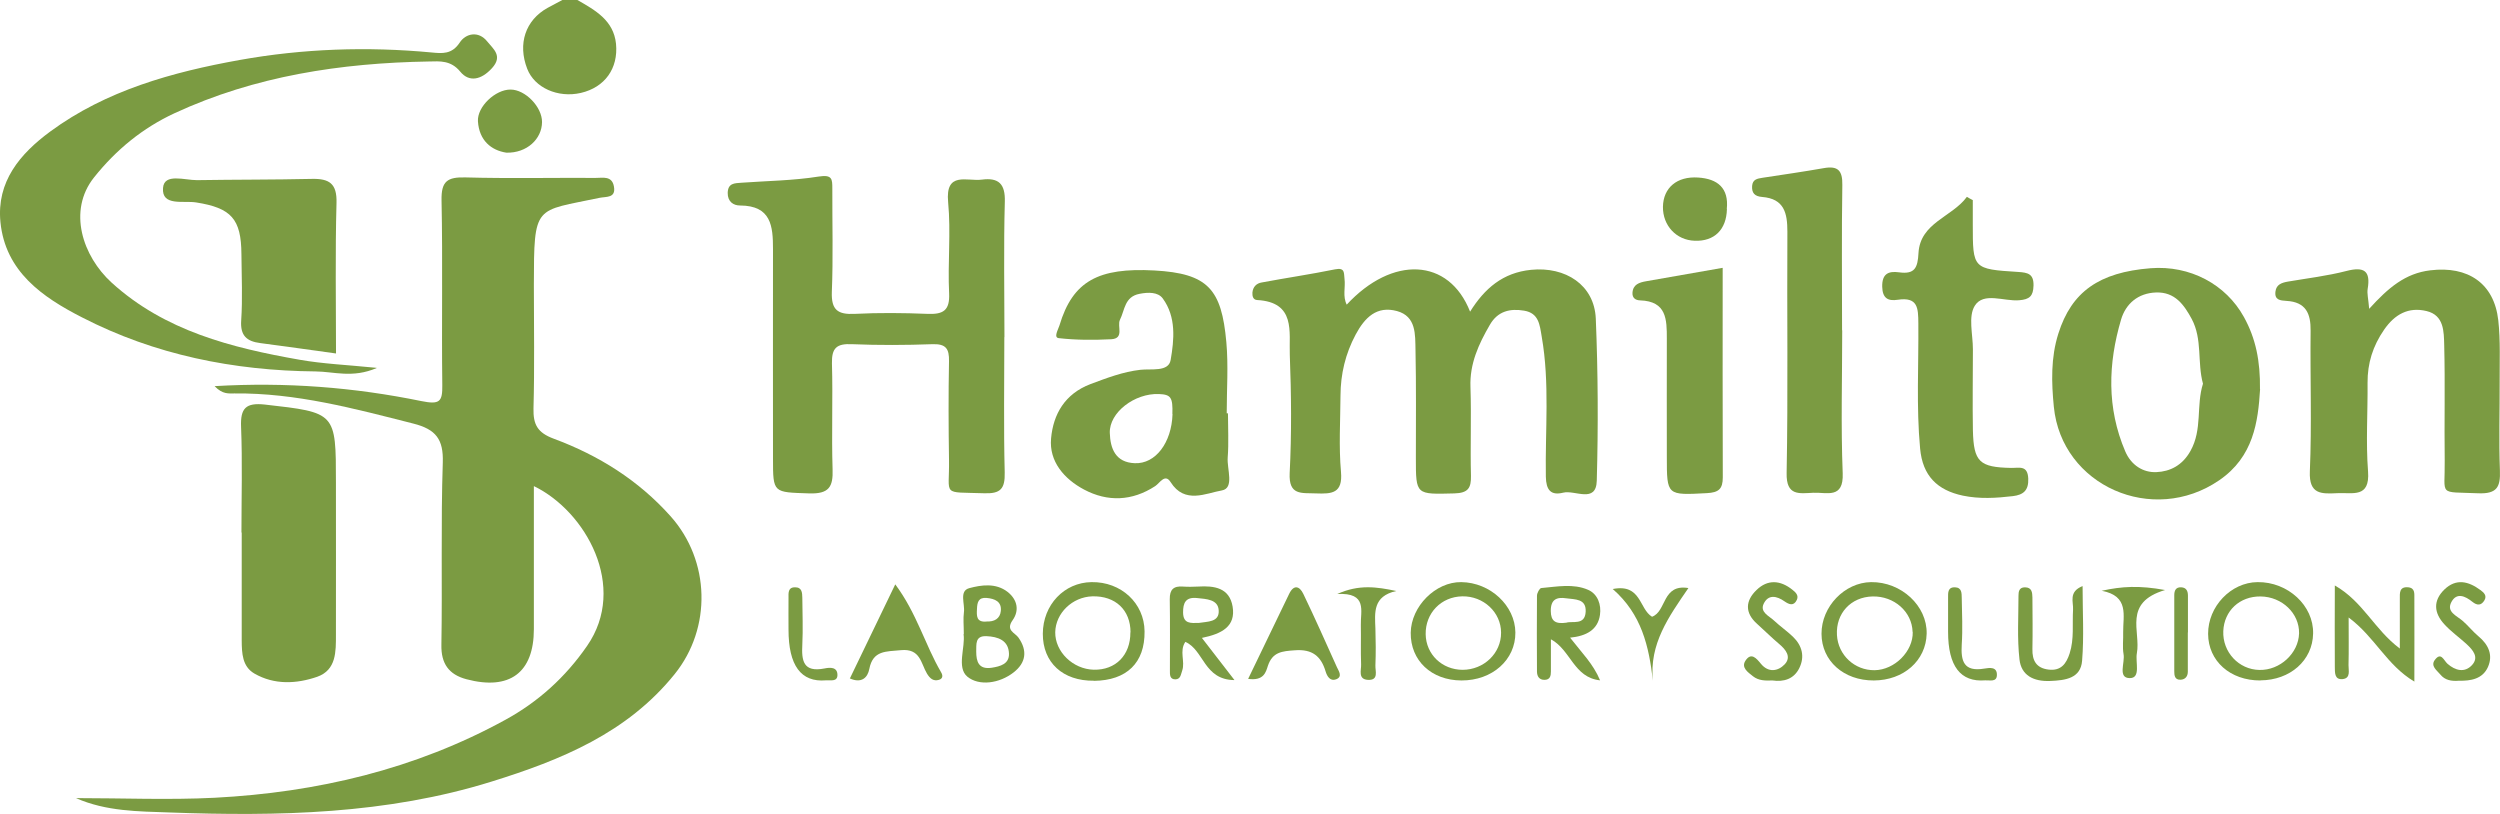 <svg xmlns="http://www.w3.org/2000/svg" fill="none" viewBox="0 0 86 28" height="28" width="86">
<path fill="#7B9B42" d="M19.862 0C20.479 0.353 21.109 0.702 21.191 1.507C21.273 2.358 20.803 3.005 19.983 3.196C19.193 3.379 18.386 3.018 18.136 2.366C17.803 1.507 18.075 0.694 18.835 0.272C19.003 0.179 19.176 0.089 19.344 0C19.517 0 19.689 0 19.862 0Z"></path>
<path fill="#7B9B42" d="M7.382 13.283C9.846 13.138 12.189 13.325 14.498 13.798C15.128 13.925 15.223 13.819 15.215 13.249C15.189 11.129 15.232 9.01 15.189 6.89C15.176 6.235 15.387 6.086 16.013 6.103C17.506 6.145 19.004 6.111 20.501 6.12C20.743 6.12 21.049 6.043 21.118 6.409C21.196 6.822 20.859 6.758 20.626 6.805C18.387 7.282 18.369 6.997 18.365 9.806C18.365 11.219 18.391 12.632 18.352 14.045C18.339 14.602 18.486 14.883 19.051 15.092C20.596 15.666 21.964 16.522 23.069 17.76C24.433 19.288 24.489 21.603 23.207 23.191C21.58 25.212 19.301 26.145 16.902 26.889C13.29 28.013 9.561 28.085 5.833 27.949C4.762 27.911 3.658 27.915 2.613 27.455C4.201 27.455 5.794 27.523 7.382 27.443C10.908 27.259 14.282 26.464 17.385 24.761C18.512 24.144 19.448 23.301 20.195 22.22C21.606 20.186 20.151 17.586 18.365 16.722C18.365 17.352 18.365 17.926 18.365 18.505C18.365 19.552 18.365 20.595 18.365 21.642C18.365 23.14 17.532 23.761 16.043 23.365C15.439 23.203 15.171 22.829 15.184 22.182C15.219 20.092 15.163 17.998 15.232 15.909C15.258 15.113 14.995 14.768 14.222 14.572C12.194 14.057 10.183 13.513 8.064 13.534C7.874 13.534 7.658 13.572 7.386 13.287L7.382 13.283Z"></path>
<path fill="#7B9B42" d="M34.549 11.593C34.549 13.146 34.523 14.7 34.562 16.253C34.575 16.811 34.424 16.99 33.85 16.968C32.37 16.917 32.667 17.088 32.646 15.819C32.629 14.687 32.624 13.559 32.646 12.427C32.654 12.002 32.547 11.823 32.072 11.84C31.153 11.874 30.229 11.878 29.31 11.84C28.779 11.814 28.607 11.972 28.619 12.5C28.654 13.713 28.602 14.93 28.641 16.143C28.663 16.751 28.516 16.994 27.838 16.973C26.596 16.93 26.591 16.973 26.591 15.773C26.591 13.372 26.587 10.967 26.591 8.567C26.591 7.78 26.531 7.073 25.456 7.069C25.232 7.069 25.029 6.941 25.033 6.635C25.042 6.299 25.266 6.303 25.504 6.286C26.393 6.222 27.29 6.213 28.166 6.073C28.628 6.001 28.632 6.158 28.632 6.486C28.628 7.673 28.663 8.861 28.615 10.048C28.594 10.661 28.818 10.827 29.405 10.797C30.238 10.755 31.075 10.763 31.908 10.797C32.447 10.819 32.676 10.682 32.65 10.095C32.598 9.052 32.715 7.997 32.616 6.958C32.512 5.877 33.267 6.247 33.776 6.179C34.355 6.103 34.584 6.328 34.566 6.937C34.523 8.49 34.553 10.044 34.553 11.597C34.553 11.597 34.549 11.597 34.545 11.597L34.549 11.593Z"></path>
<path fill="#7B9B42" d="M46.324 10.483C47.895 8.785 49.841 8.865 50.571 10.721C51.071 9.921 51.697 9.38 52.668 9.282C53.855 9.163 54.843 9.802 54.895 10.955C54.972 12.811 54.981 14.675 54.929 16.535C54.908 17.331 54.174 16.846 53.773 16.948C53.346 17.054 53.186 16.854 53.177 16.399C53.151 14.794 53.315 13.181 53.035 11.581C52.966 11.172 52.936 10.772 52.431 10.687C51.947 10.606 51.524 10.7 51.252 11.172C50.864 11.84 50.553 12.513 50.584 13.317C50.618 14.334 50.575 15.352 50.601 16.369C50.609 16.786 50.506 16.96 50.031 16.973C48.706 17.007 48.706 17.033 48.706 15.76C48.706 14.517 48.719 13.275 48.693 12.032C48.681 11.513 48.724 10.883 48.055 10.7C47.36 10.512 46.95 10.921 46.635 11.508C46.281 12.172 46.117 12.866 46.113 13.607C46.108 14.483 46.052 15.364 46.13 16.233C46.195 16.973 45.819 16.994 45.267 16.973C44.771 16.952 44.326 17.054 44.365 16.271C44.434 14.918 44.421 13.56 44.369 12.206C44.339 11.419 44.581 10.393 43.243 10.321C43.109 10.312 43.075 10.189 43.083 10.066C43.1 9.87 43.221 9.746 43.403 9.717C44.244 9.559 45.09 9.436 45.927 9.265C46.281 9.193 46.225 9.406 46.251 9.589C46.29 9.887 46.178 10.197 46.333 10.491L46.324 10.483Z"></path>
<path fill="#7B9B42" d="M12.962 12.658C12.129 13.019 11.482 12.781 10.852 12.777C8.034 12.751 5.323 12.206 2.82 10.917C1.461 10.223 0.184 9.342 0.015 7.64C-0.123 6.248 0.689 5.29 1.729 4.524C3.658 3.107 5.928 2.481 8.241 2.064C10.42 1.673 12.634 1.596 14.848 1.805C15.21 1.839 15.543 1.877 15.815 1.464C16.017 1.153 16.457 1.043 16.764 1.43C16.967 1.685 17.308 1.924 16.924 2.345C16.557 2.749 16.138 2.839 15.832 2.464C15.508 2.069 15.128 2.107 14.757 2.115C11.728 2.166 8.772 2.613 6.005 3.894C4.913 4.401 4.003 5.141 3.235 6.103C2.32 7.252 2.842 8.814 3.843 9.725C5.669 11.385 7.965 11.964 10.316 12.377C11.115 12.517 11.931 12.551 12.945 12.653L12.962 12.658Z"></path>
<path fill="#7B9B42" d="M81.5 10.623C82.16 9.895 82.743 9.402 83.602 9.299C84.901 9.142 85.798 9.746 85.941 11.019C86.018 11.717 85.984 12.428 85.988 13.134C85.992 14.151 85.958 15.168 85.997 16.186C86.018 16.752 85.897 16.994 85.254 16.969C83.848 16.909 84.115 17.084 84.098 15.858C84.081 14.53 84.115 13.202 84.081 11.874C84.068 11.415 84.081 10.844 83.472 10.7C82.851 10.551 82.38 10.81 82.013 11.342C81.625 11.904 81.44 12.496 81.444 13.168C81.453 14.185 81.383 15.207 81.461 16.22C81.53 17.143 80.93 16.939 80.412 16.965C79.86 16.99 79.424 17.02 79.459 16.211C79.528 14.602 79.467 12.989 79.485 11.381C79.493 10.789 79.325 10.389 78.656 10.351C78.44 10.338 78.237 10.321 78.276 10.027C78.306 9.785 78.492 9.725 78.704 9.687C79.377 9.572 80.063 9.491 80.719 9.321C81.332 9.163 81.552 9.321 81.448 9.938C81.422 10.1 81.47 10.27 81.5 10.627V10.623Z"></path>
<path fill="#7B9B42" d="M42.242 14.215C42.242 14.722 42.272 15.232 42.233 15.739C42.203 16.134 42.471 16.794 42.031 16.871C41.487 16.965 40.753 17.352 40.27 16.586C40.076 16.275 39.895 16.62 39.739 16.722C38.945 17.241 38.103 17.271 37.292 16.841C36.61 16.479 36.084 15.875 36.157 15.083C36.231 14.253 36.628 13.547 37.517 13.211C38.078 13.002 38.63 12.789 39.23 12.721C39.605 12.679 40.197 12.802 40.27 12.385C40.391 11.683 40.468 10.908 39.998 10.265C39.834 10.044 39.502 10.048 39.2 10.108C38.682 10.206 38.695 10.665 38.526 11.002C38.419 11.223 38.69 11.644 38.224 11.67C37.624 11.7 37.016 11.7 36.42 11.632C36.235 11.61 36.403 11.334 36.446 11.193C36.904 9.661 37.793 9.201 39.709 9.304C41.556 9.406 42.022 9.946 42.186 11.768C42.259 12.581 42.199 13.402 42.199 14.219C42.212 14.219 42.225 14.219 42.238 14.219L42.242 14.215ZM40.33 14.245C40.348 13.67 40.279 13.572 39.869 13.555C39.031 13.521 38.155 14.19 38.177 14.892C38.194 15.428 38.371 15.909 39.036 15.934C39.752 15.964 40.304 15.228 40.335 14.245H40.33Z"></path>
<path fill="#7B9B42" d="M77.747 13.389C77.678 14.509 77.523 15.713 76.34 16.522C74.057 18.088 70.92 16.713 70.652 13.994C70.57 13.155 70.544 12.304 70.808 11.474C71.261 10.04 72.206 9.367 73.98 9.227C75.339 9.121 76.569 9.78 77.19 10.904C77.6 11.644 77.756 12.423 77.743 13.389H77.747ZM75.783 13.202C75.581 12.47 75.77 11.674 75.395 10.972C75.132 10.487 74.821 10.04 74.169 10.061C73.544 10.082 73.125 10.453 72.965 10.993C72.517 12.508 72.469 14.032 73.108 15.526C73.311 16.003 73.725 16.262 74.182 16.241C74.648 16.22 75.071 16.015 75.352 15.513C75.77 14.768 75.542 13.956 75.783 13.198V13.202Z"></path>
<path fill="#7B9B42" d="M8.306 18.318C8.306 17.105 8.341 15.892 8.293 14.684C8.267 14.045 8.453 13.845 9.113 13.917C11.556 14.194 11.556 14.181 11.556 16.599C11.556 18.348 11.56 20.093 11.556 21.842C11.556 22.408 11.573 23.047 10.913 23.281C10.201 23.527 9.437 23.566 8.751 23.17C8.332 22.927 8.319 22.468 8.315 22.038C8.315 20.799 8.315 19.557 8.315 18.318H8.306Z"></path>
<path fill="#7B9B42" d="M67.864 6.878C67.864 7.159 67.864 7.44 67.864 7.721C67.864 9.244 67.864 9.257 69.426 9.355C69.763 9.376 69.961 9.423 69.953 9.823C69.944 10.185 69.819 10.3 69.457 10.329C68.934 10.372 68.235 10.036 67.933 10.517C67.7 10.891 67.868 11.504 67.868 12.015C67.868 12.947 67.851 13.879 67.868 14.811C67.894 15.888 68.093 16.075 69.18 16.096C69.465 16.101 69.75 15.994 69.772 16.462C69.789 16.871 69.603 17.024 69.241 17.067C68.667 17.135 68.093 17.169 67.523 17.05C66.643 16.863 66.138 16.369 66.052 15.432C65.918 13.994 66.004 12.555 65.991 11.117C65.987 10.602 65.978 10.206 65.283 10.312C64.947 10.364 64.757 10.261 64.748 9.861C64.74 9.419 64.96 9.317 65.327 9.368C65.87 9.444 65.97 9.21 65.996 8.704C66.056 7.657 67.156 7.465 67.661 6.771C67.726 6.81 67.791 6.848 67.86 6.882L67.864 6.878Z"></path>
<path fill="#7B9B42" d="M63.372 11.363C63.372 13.002 63.324 14.645 63.389 16.279C63.424 17.173 62.845 16.93 62.379 16.951C61.896 16.973 61.443 17.071 61.46 16.275C61.512 13.504 61.469 10.733 61.486 7.967C61.486 7.329 61.378 6.835 60.614 6.775C60.36 6.754 60.256 6.639 60.273 6.396C60.291 6.171 60.446 6.145 60.627 6.116C61.331 6.009 62.038 5.907 62.737 5.784C63.234 5.694 63.385 5.877 63.376 6.362C63.35 8.031 63.367 9.699 63.367 11.363H63.372Z"></path>
<path fill="#7B9B42" d="M11.555 12.159C10.64 12.032 9.798 11.913 8.953 11.802C8.482 11.742 8.262 11.542 8.297 11.027C8.348 10.27 8.31 9.504 8.305 8.742C8.297 7.533 7.96 7.154 6.743 6.963C6.307 6.895 5.556 7.103 5.608 6.465C5.647 5.946 6.355 6.201 6.778 6.197C8.094 6.176 9.414 6.184 10.73 6.154C11.33 6.141 11.594 6.316 11.576 6.976C11.529 8.695 11.559 10.415 11.559 12.164L11.555 12.159Z"></path>
<path fill="#7B9B42" d="M59.26 9.218C59.26 11.682 59.255 14.049 59.264 16.419C59.264 16.819 59.126 16.943 58.716 16.964C57.339 17.036 57.339 17.053 57.339 15.717C57.339 14.359 57.335 13.006 57.339 11.648C57.339 10.993 57.335 10.363 56.42 10.333C56.26 10.329 56.148 10.248 56.157 10.074C56.174 9.784 56.39 9.716 56.631 9.674C57.473 9.529 58.315 9.38 59.255 9.214L59.26 9.218Z"></path>
<path fill="#7B9B42" d="M50.273 23.408C49.242 23.404 48.517 22.723 48.529 21.765C48.542 20.859 49.384 20.012 50.269 20.025C51.266 20.037 52.12 20.833 52.129 21.757C52.137 22.697 51.335 23.412 50.273 23.408ZM51.637 21.765C51.637 21.063 51.032 20.501 50.303 20.514C49.574 20.527 49.03 21.093 49.043 21.821C49.056 22.51 49.604 23.038 50.312 23.042C51.045 23.042 51.641 22.472 51.637 21.765Z"></path>
<path fill="#7B9B42" d="M77.759 23.408C76.719 23.412 75.963 22.74 75.959 21.804C75.955 20.863 76.744 20.033 77.659 20.025C78.704 20.012 79.593 20.833 79.571 21.795C79.554 22.719 78.781 23.4 77.759 23.404V23.408ZM77.724 23.046C78.432 23.063 79.07 22.472 79.088 21.787C79.101 21.101 78.505 20.527 77.763 20.518C77.046 20.51 76.511 21.008 76.481 21.71C76.451 22.429 77.012 23.034 77.724 23.046Z"></path>
<path fill="#7B9B42" d="M80.793 21.242C80.793 21.876 80.802 22.378 80.789 22.881C80.784 23.055 80.875 23.327 80.59 23.361C80.297 23.391 80.323 23.127 80.318 22.94C80.31 22.051 80.318 21.161 80.318 20.14C81.294 20.697 81.669 21.646 82.554 22.31C82.554 21.68 82.554 21.14 82.554 20.599C82.554 20.408 82.528 20.174 82.843 20.203C83.089 20.229 83.05 20.433 83.054 20.587C83.059 21.485 83.054 22.387 83.054 23.447C82.096 22.876 81.704 21.919 80.793 21.242Z"></path>
<path fill="#7B9B42" d="M64.46 23.408C63.424 23.412 62.664 22.736 62.66 21.804C62.656 20.867 63.454 20.037 64.365 20.025C65.405 20.012 66.298 20.842 66.277 21.799C66.255 22.723 65.487 23.404 64.46 23.408ZM65.793 21.735C65.772 21.042 65.159 20.501 64.417 20.518C63.67 20.535 63.148 21.101 63.191 21.846C63.23 22.536 63.8 23.063 64.486 23.055C65.176 23.046 65.815 22.404 65.798 21.74L65.793 21.735Z"></path>
<path fill="#7B9B42" d="M37.634 23.417C36.559 23.43 35.869 22.791 35.873 21.799C35.877 20.808 36.607 20.038 37.547 20.025C38.566 20.008 39.364 20.748 39.373 21.719C39.386 22.8 38.76 23.408 37.634 23.421V23.417ZM38.89 21.753C38.89 20.982 38.367 20.493 37.578 20.514C36.887 20.535 36.313 21.093 36.3 21.748C36.292 22.421 36.909 23.021 37.625 23.038C38.38 23.055 38.89 22.536 38.885 21.753H38.89Z"></path>
<path fill="#7B9B42" d="M54.007 21.931C54.421 22.463 54.806 22.838 55.043 23.404C54.132 23.306 54.042 22.366 53.351 21.991C53.351 22.391 53.351 22.744 53.351 23.102C53.351 23.247 53.325 23.387 53.127 23.387C52.95 23.387 52.877 23.268 52.872 23.11C52.868 22.238 52.864 21.365 52.872 20.493C52.872 20.399 52.963 20.233 53.019 20.229C53.558 20.182 54.119 20.067 54.629 20.289C54.965 20.433 55.09 20.808 55.039 21.153C54.965 21.663 54.577 21.88 54.007 21.936V21.931ZM53.878 21.421C54.093 21.353 54.521 21.523 54.547 21.046C54.572 20.587 54.18 20.625 53.882 20.582C53.545 20.531 53.343 20.621 53.347 21.021C53.351 21.365 53.502 21.472 53.878 21.421Z"></path>
<path fill="#7B9B42" d="M33.155 21.816C33.155 21.51 33.129 21.28 33.159 21.059C33.198 20.774 32.987 20.331 33.341 20.233C33.755 20.122 34.255 20.046 34.661 20.361C35.006 20.633 35.067 21.008 34.834 21.335C34.583 21.689 34.92 21.765 35.037 21.936C35.352 22.387 35.291 22.799 34.873 23.127C34.381 23.515 33.677 23.608 33.276 23.276C32.9 22.961 33.215 22.259 33.146 21.812L33.155 21.816ZM33.582 22.412C33.582 22.765 33.669 23.038 34.117 22.97C34.411 22.923 34.717 22.842 34.709 22.489C34.696 22.025 34.329 21.901 33.932 21.884C33.535 21.867 33.591 22.17 33.582 22.412ZM33.932 21.378C34.204 21.395 34.402 21.28 34.428 21.02C34.463 20.693 34.221 20.595 33.94 20.569C33.656 20.544 33.617 20.723 33.608 20.944C33.595 21.186 33.582 21.412 33.936 21.382L33.932 21.378Z"></path>
<path fill="#7B9B42" d="M59.406 7.193C59.389 7.899 58.975 8.308 58.297 8.282C57.663 8.261 57.197 7.759 57.205 7.112C57.218 6.46 57.684 6.06 58.413 6.107C59.091 6.15 59.475 6.473 59.402 7.188L59.406 7.193Z"></path>
<path fill="#7B9B42" d="M42.459 23.395C41.41 23.382 41.419 22.365 40.776 22.08C40.56 22.399 40.776 22.753 40.668 23.067C40.62 23.199 40.616 23.365 40.434 23.37C40.232 23.37 40.245 23.199 40.245 23.063C40.245 22.246 40.253 21.429 40.24 20.612C40.236 20.28 40.37 20.152 40.698 20.178C40.87 20.19 41.043 20.186 41.216 20.178C41.772 20.143 42.294 20.22 42.402 20.867C42.515 21.548 42.036 21.803 41.345 21.944C41.712 22.416 42.044 22.846 42.463 23.391L42.459 23.395ZM41.237 21.429C41.531 21.378 41.954 21.412 41.923 20.991C41.898 20.616 41.496 20.607 41.181 20.573C40.788 20.531 40.694 20.735 40.698 21.076C40.706 21.467 40.965 21.433 41.237 21.429Z"></path>
<path fill="#7B9B42" d="M42.938 23.349C43.434 22.323 43.892 21.374 44.349 20.425C44.509 20.097 44.707 20.166 44.832 20.425C45.234 21.259 45.609 22.106 45.989 22.949C46.054 23.089 46.196 23.281 45.959 23.37C45.76 23.443 45.652 23.268 45.601 23.098C45.445 22.574 45.143 22.323 44.543 22.37C44.107 22.4 43.775 22.425 43.615 22.906C43.546 23.115 43.482 23.43 42.934 23.353L42.938 23.349Z"></path>
<path fill="#7B9B42" d="M29.239 23.332C29.748 22.281 30.253 21.234 30.797 20.102C31.539 21.098 31.82 22.178 32.372 23.123C32.441 23.238 32.437 23.345 32.299 23.387C32.105 23.442 31.992 23.34 31.889 23.174C31.677 22.821 31.664 22.298 30.987 22.366C30.482 22.417 30.029 22.366 29.904 23.013C29.848 23.311 29.636 23.519 29.23 23.336L29.239 23.332Z"></path>
<path fill="#7B9B42" d="M17.42 5.252C16.894 5.171 16.484 4.83 16.441 4.175C16.41 3.668 17.045 3.077 17.562 3.081C18.072 3.081 18.65 3.681 18.646 4.2C18.641 4.779 18.128 5.269 17.42 5.252Z"></path>
<path fill="#7B9B42" d="M71.641 20.161C71.641 21.059 71.693 21.898 71.624 22.732C71.576 23.332 71.058 23.404 70.532 23.425C69.949 23.451 69.531 23.23 69.47 22.685C69.388 21.961 69.436 21.225 69.436 20.493C69.436 20.353 69.457 20.204 69.656 20.204C69.902 20.204 69.91 20.387 69.915 20.553C69.919 21.144 69.927 21.736 69.915 22.328C69.906 22.723 70.048 22.983 70.471 23.034C70.898 23.085 71.08 22.834 71.196 22.476C71.356 21.979 71.283 21.472 71.313 20.97C71.33 20.71 71.149 20.357 71.641 20.161Z"></path>
<path fill="#7B9B42" d="M60.972 23.408C60.726 23.417 60.498 23.417 60.303 23.264C60.127 23.123 59.889 22.966 60.044 22.727C60.243 22.425 60.424 22.651 60.571 22.829C60.834 23.153 61.167 23.089 61.391 22.855C61.633 22.6 61.438 22.349 61.197 22.148C60.938 21.931 60.7 21.689 60.446 21.463C60.014 21.08 60.04 20.667 60.424 20.297C60.808 19.923 61.244 19.957 61.654 20.284C61.762 20.369 61.887 20.476 61.81 20.638C61.702 20.867 61.533 20.787 61.391 20.689C61.119 20.497 60.83 20.438 60.67 20.77C60.532 21.063 60.864 21.191 61.037 21.357C61.24 21.548 61.477 21.71 61.68 21.906C61.995 22.212 62.09 22.587 61.896 22.983C61.71 23.361 61.361 23.464 60.972 23.408Z"></path>
<path fill="#7B9B42" d="M84.587 23.417C84.328 23.438 84.108 23.4 83.948 23.204C83.827 23.059 83.603 22.91 83.758 22.702C83.974 22.412 84.064 22.719 84.194 22.834C84.461 23.068 84.781 23.153 85.035 22.881C85.29 22.608 85.066 22.357 84.85 22.157C84.6 21.927 84.315 21.727 84.086 21.476C83.728 21.089 83.689 20.667 84.086 20.28C84.492 19.889 84.915 19.995 85.325 20.297C85.441 20.382 85.558 20.484 85.467 20.646C85.359 20.833 85.217 20.838 85.048 20.701C84.807 20.506 84.509 20.369 84.328 20.71C84.146 21.05 84.509 21.178 84.72 21.361C84.91 21.527 85.07 21.731 85.264 21.893C85.605 22.178 85.765 22.532 85.588 22.94C85.402 23.361 84.992 23.425 84.587 23.417Z"></path>
<path fill="#7B9B42" d="M55.475 20.263C56.463 20.067 56.381 20.948 56.83 21.216C57.335 21.033 57.171 20.08 58.081 20.229C57.404 21.216 56.73 22.152 56.86 23.416C56.722 22.233 56.476 21.135 55.479 20.263H55.475Z"></path>
<path fill="#7B9B42" d="M27.125 21.663C27.125 21.297 27.121 20.931 27.125 20.565C27.125 20.407 27.099 20.199 27.354 20.203C27.595 20.203 27.595 20.399 27.6 20.569C27.604 21.101 27.626 21.637 27.6 22.169C27.57 22.723 27.626 23.14 28.363 22.995C28.549 22.957 28.812 22.936 28.808 23.225C28.804 23.463 28.562 23.391 28.407 23.404C27.552 23.475 27.125 22.893 27.125 21.659V21.663Z"></path>
<path fill="#7B9B42" d="M67.014 21.74C67.014 21.348 67.014 20.957 67.014 20.561C67.014 20.399 66.997 20.195 67.251 20.203C67.493 20.212 67.48 20.412 67.484 20.574C67.493 21.106 67.519 21.642 67.484 22.17C67.45 22.736 67.549 23.119 68.257 23C68.442 22.97 68.706 22.927 68.693 23.229C68.684 23.472 68.447 23.395 68.291 23.404C67.44 23.472 67.014 22.916 67.014 21.736V21.74Z"></path>
<path fill="#7B9B42" d="M48.03 20.331C47.223 20.51 47.292 21.072 47.314 21.621C47.327 22.042 47.331 22.468 47.314 22.889C47.305 23.081 47.439 23.409 47.055 23.387C46.705 23.366 46.831 23.051 46.822 22.855C46.805 22.404 46.822 21.953 46.813 21.502C46.796 21.025 47.055 20.378 46.002 20.434C46.744 20.097 47.357 20.187 48.035 20.331H48.03Z"></path>
<path fill="#7B9B42" d="M72.303 20.322C72.99 20.169 73.598 20.135 74.479 20.297C73.016 20.731 73.65 21.723 73.508 22.472C73.451 22.778 73.654 23.327 73.266 23.327C72.839 23.327 73.106 22.795 73.05 22.501C73.007 22.259 73.046 21.999 73.037 21.748C73.029 21.182 73.257 20.501 72.295 20.322H72.303Z"></path>
<path fill="#7B9B42" d="M75.261 21.753C75.261 22.204 75.261 22.655 75.261 23.106C75.261 23.264 75.175 23.378 75.006 23.383C74.808 23.387 74.795 23.23 74.795 23.093C74.795 22.221 74.795 21.348 74.795 20.476C74.795 20.323 74.842 20.195 75.032 20.203C75.213 20.212 75.265 20.335 75.265 20.489C75.265 20.91 75.265 21.336 75.265 21.757L75.261 21.753Z"></path>
</svg>
